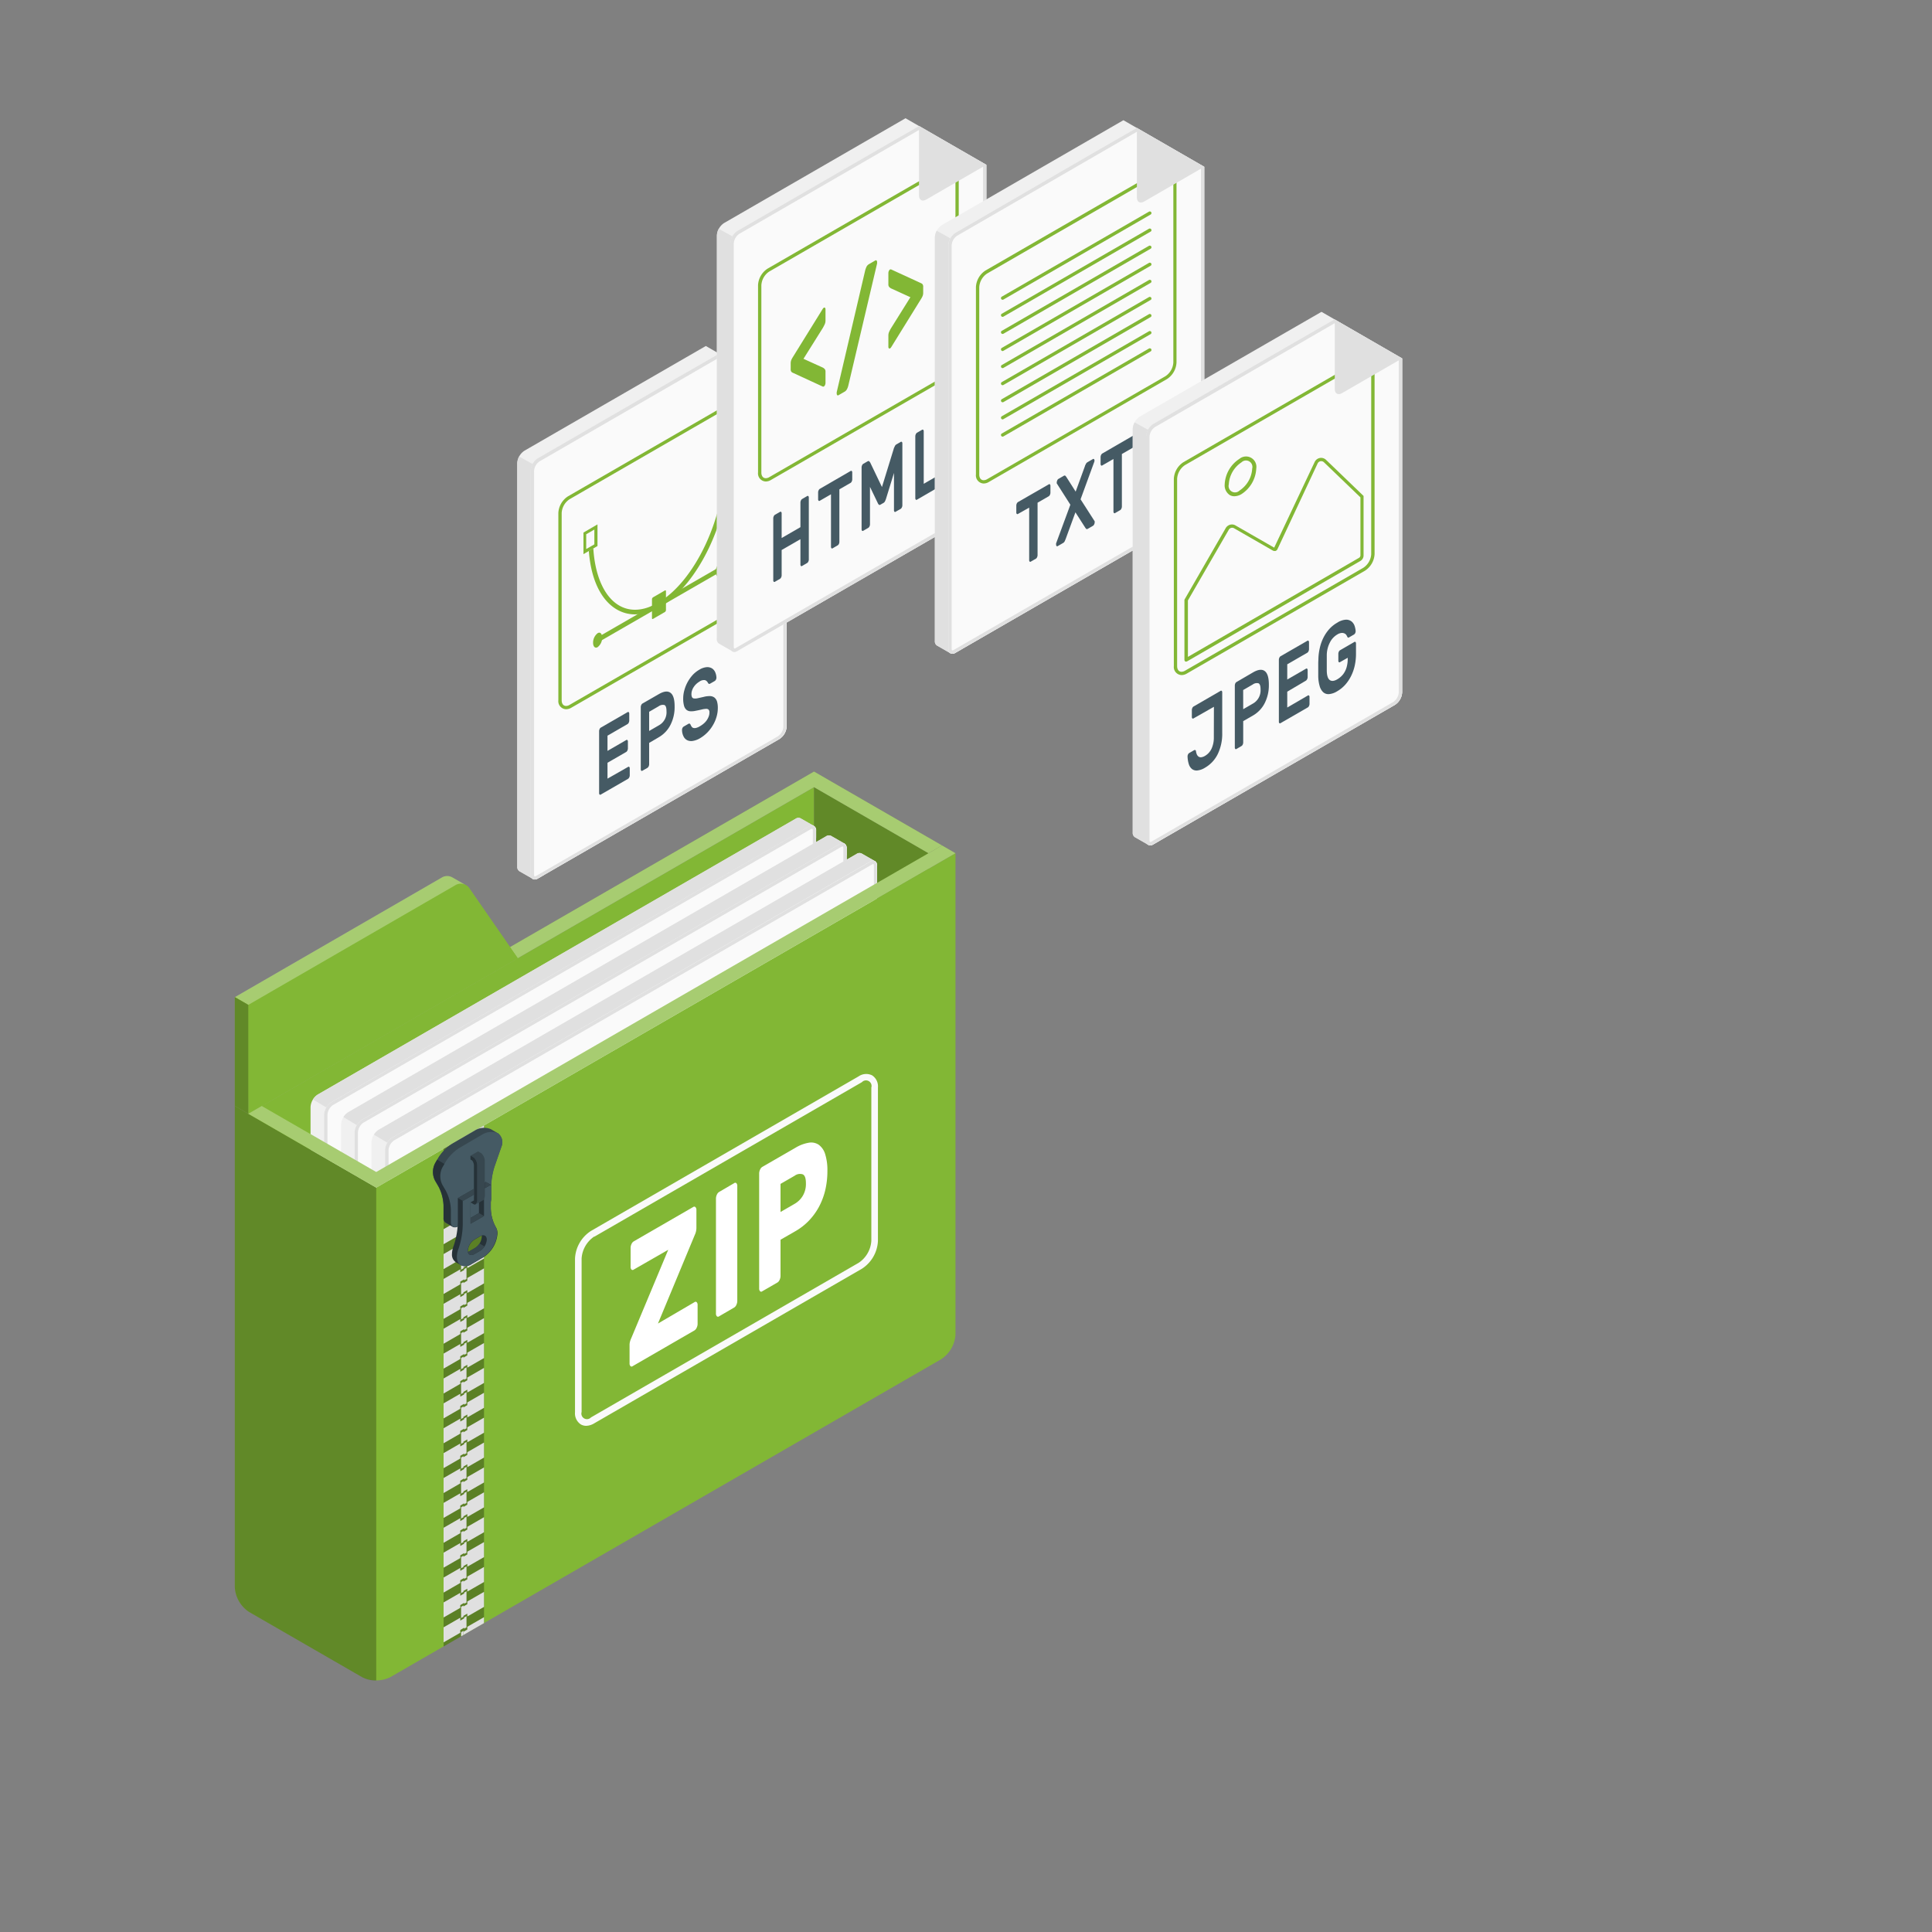 <svg xmlns="http://www.w3.org/2000/svg" viewBox="0 0 500 500"><rect x="0" y="0" width="500" height="500" fill="#808080" stroke="none"/><g id="freepik--Folder--inject-31"><g id="freepik--folder--inject-31"><polygon points="64.26 288.24 210.67 203.71 210.67 332.52 64.26 417.05 64.26 288.24" style="fill:#82B735"></polygon><polygon points="210.67 203.71 240.3 220.81 240.3 349.63 210.67 332.52 210.67 203.71" style="fill:#82B735"></polygon><polygon points="210.67 203.71 240.3 220.81 240.3 349.63 210.67 332.52 210.67 203.71" style="opacity:0.25"></polygon><polygon points="64.26 284.21 210.67 199.68 243.79 218.8 240.3 220.81 210.67 203.71 67.74 286.23 64.26 284.21" style="fill:#82B735"></polygon><polygon points="64.26 284.21 210.67 199.68 243.79 218.8 240.3 220.81 210.67 203.71 67.74 286.23 64.26 284.21" style="fill:#fff;opacity:0.3"></polygon><path d="M134,248l-12.54-18.09a2.65,2.65,0,0,0-.83-.77c-.59-.36-3.21-1.87-3.56-2.06a2.69,2.69,0,0,0-2.65,0l-53.63,31v28.17l3.49-2v4Z" style="fill:#82B735"></path><path d="M64.26,288.24V260.06l53.63-31a2.68,2.68,0,0,1,3.55.8L134,248Z" style="fill:#82B735"></path><path d="M117.05,227.06a2.69,2.69,0,0,0-2.65,0l-53.63,31,3.49,2,53.63-31a2.64,2.64,0,0,1,2.57-.06C119.66,228.56,117.37,227.23,117.05,227.06Z" style="fill:#fff;opacity:0.3"></path><polygon points="64.26 260.06 60.77 258.05 60.77 286.22 64.26 288.24 64.26 260.06" style="fill:#82B735"></polygon><polygon points="64.26 260.06 60.77 258.05 60.77 286.22 64.26 288.24 64.26 260.06" style="opacity:0.25"></polygon><path d="M83.83,393.74a2.34,2.34,0,0,0,2.32,0L209.36,322.6a4.11,4.11,0,0,0,1.85-3.23V215a1.3,1.3,0,0,0-.54-1.2l-3.49-2a1.3,1.3,0,0,0-1.31.13L82.23,283.27a4.13,4.13,0,0,0-1.86,3.22V390.41a2.32,2.32,0,0,0,1.18,2Z" style="fill:#f0f0f0"></path><path d="M87.35,288.37,81,284.55a3.72,3.72,0,0,1,1.24-1.28l123.64-71.38a1.28,1.28,0,0,1,1.31-.13l3.49,2a1.29,1.29,0,0,1,.54,1.2v1.88Z" style="fill:#e0e0e0"></path><path d="M209.36,213.9,85.72,285.28a4.13,4.13,0,0,0-1.86,3.22V392.9c0,1.19.83,1.67,1.86,1.08l26-15,97.61-56.35a4.11,4.11,0,0,0,1.85-3.23V215C211.22,213.79,210.38,213.31,209.36,213.9Z" style="fill:#fafafa"></path><path d="M210.19,214.51h.06a.7.7,0,0,1,.11.45V319.38a3.27,3.27,0,0,1-1.43,2.47l-97.61,56.36-26,15a.8.8,0,0,1-.4.14c-.17,0-.17-.42-.17-.47V288.5A3.24,3.24,0,0,1,86.15,286l123.64-71.39a.82.82,0,0,1,.4-.13m0-.86a1.7,1.7,0,0,0-.83.25L85.72,285.28a4.13,4.13,0,0,0-1.86,3.22V392.9c0,.84.42,1.33,1,1.33a1.7,1.7,0,0,0,.83-.25l26-15,97.61-56.35a4.11,4.11,0,0,0,1.85-3.23V215c0-.84-.41-1.32-1-1.32Z" style="fill:#e0e0e0"></path><path d="M91.73,398.29a2.32,2.32,0,0,0,2.31,0l123.21-71.14a4.09,4.09,0,0,0,1.86-3.22V219.53a1.29,1.29,0,0,0-.55-1.2l-3.49-2a1.28,1.28,0,0,0-1.31.13L90.13,287.83a4.06,4.06,0,0,0-1.86,3.22V395a2.33,2.33,0,0,0,1.17,2Z" style="fill:#f0f0f0"></path><path d="M95.24,292.92l-6.36-3.82a3.71,3.71,0,0,1,1.25-1.27l123.63-71.39a1.34,1.34,0,0,1,1.32-.13l3.48,2a1.29,1.29,0,0,1,.55,1.2v1.88Z" style="fill:#e0e0e0"></path><path d="M217.25,218.46,93.62,289.84a4.09,4.09,0,0,0-1.86,3.21V397.46c0,1.19.84,1.67,1.86,1.07l26-15,97.61-56.36a4.09,4.09,0,0,0,1.86-3.22V219.53C219.11,218.35,218.28,217.87,217.25,218.46Z" style="fill:#fafafa"></path><path d="M218.08,219.06s.06,0,.07,0a.8.8,0,0,1,.1.45v104.4a3.28,3.28,0,0,1-1.43,2.48l-97.61,56.35-26,15a.77.77,0,0,1-.4.14c-.16,0-.17-.42-.17-.47V293.06A3.28,3.28,0,0,1,94,290.58L217.68,219.2a.93.93,0,0,1,.4-.14m0-.86a1.73,1.73,0,0,0-.83.26L93.62,289.84a4.09,4.09,0,0,0-1.86,3.21V397.46c0,.84.42,1.33,1,1.33a1.6,1.6,0,0,0,.83-.26l26-15,97.61-56.36a4.09,4.09,0,0,0,1.86-3.22V219.53c0-.84-.42-1.33-1-1.33Z" style="fill:#e0e0e0"></path><path d="M99.62,402.85a2.32,2.32,0,0,0,2.31,0l123.21-71.14a4.09,4.09,0,0,0,1.86-3.22V224.08a1.3,1.3,0,0,0-.54-1.2l-3.49-2a1.31,1.31,0,0,0-1.31.14L98,292.39a4.07,4.07,0,0,0-1.86,3.21V399.53a2.32,2.32,0,0,0,1.17,2Z" style="fill:#f0f0f0"></path><path d="M103.13,297.48l-6.35-3.82A3.81,3.81,0,0,1,98,292.38L221.66,221a1.32,1.32,0,0,1,1.31-.13l3.49,2a1.33,1.33,0,0,1,.54,1.21V226Z" style="fill:#e0e0e0"></path><path d="M225.15,223,101.51,294.4a4.09,4.09,0,0,0-1.86,3.21V402c0,1.18.83,1.66,1.86,1.07l26-15,97.61-56.35a4.09,4.09,0,0,0,1.86-3.22V224.08C227,222.9,226.17,222.42,225.15,223Z" style="fill:#fafafa"></path><path d="M226,223.62s.05,0,.06,0,.1.17.1.44V328.49a3.26,3.26,0,0,1-1.42,2.48l-97.61,56.35-26,15a.93.93,0,0,1-.4.14c-.17,0-.17-.43-.17-.47V297.61a3.26,3.26,0,0,1,1.43-2.47l123.64-71.38a.77.77,0,0,1,.4-.14m0-.86a1.68,1.68,0,0,0-.83.25L101.51,294.4a4.09,4.09,0,0,0-1.86,3.21V402c0,.84.42,1.33,1,1.33a1.73,1.73,0,0,0,.83-.26l26-15,97.6-56.35a4.09,4.09,0,0,0,1.86-3.22V224.08c0-.83-.41-1.32-1-1.32Z" style="fill:#e0e0e0"></path><path d="M247.28,220.81V345.34a8.22,8.22,0,0,1-3.72,6.43L101.09,434a8.2,8.2,0,0,1-7.43,0L64.47,417.18a8.21,8.21,0,0,1-3.7-6.43V286.22l36.6,21.14Z" style="fill:#82B735"></path><path d="M97.37,307.36V434.91a7.62,7.62,0,0,1-3.71-.89L64.47,417.18a8.21,8.21,0,0,1-3.7-6.43V286.22Z" style="opacity:0.25"></path><polygon points="247.27 220.81 243.79 218.8 97.37 303.33 67.74 286.23 64.26 288.24 97.37 307.36 247.27 220.81" style="fill:#82B735"></polygon><polygon points="247.27 220.81 243.79 218.8 97.37 303.33 67.74 286.23 64.26 288.24 97.37 307.36 247.27 220.81" style="fill:#fff;opacity:0.3"></polygon><path d="M151.72,369a2.83,2.83,0,0,1-1.4-.36,3.42,3.42,0,0,1-1.51-3.15V325.74a9,9,0,0,1,4.14-7.18h0l69.26-40a3.45,3.45,0,0,1,3.49-.26,3.4,3.4,0,0,1,1.51,3.15v39.72a9.06,9.06,0,0,1-4.15,7.18l-69.26,40A4.27,4.27,0,0,1,151.72,369ZM153.81,320a7.41,7.41,0,0,0-3.29,5.7v39.72a1.44,1.44,0,0,0,2.43,1.4l69.26-40a7.37,7.37,0,0,0,3.29-5.69V281.46a1.44,1.44,0,0,0-2.43-1.4l-69.26,40Z" style="fill:#fafafa"></path><path d="M179.73,337a.43.43,0,0,1,.57,0,1,1,0,0,1,.24.73v4.88a2.3,2.3,0,0,1-.24,1,1.53,1.53,0,0,1-.57.7l-16,9.25a.43.43,0,0,1-.56,0,1,1,0,0,1-.24-.74v-4.65a3.46,3.46,0,0,1,.15-1.09,5.57,5.57,0,0,1,.3-.78l9.56-22.86L164,328.57a.44.44,0,0,1-.57,0,1,1,0,0,1-.23-.74v-4.87a2.36,2.36,0,0,1,.23-1,1.5,1.5,0,0,1,.57-.69l15.42-8.91a.44.44,0,0,1,.57.05,1,1,0,0,1,.24.73v4.65a4.22,4.22,0,0,1-.39,1.74l-9.56,23Z" style="fill:#fff"></path><path d="M186.1,340.66a.43.43,0,0,1-.57,0,1,1,0,0,1-.24-.73V310.17a2.38,2.38,0,0,1,.24-1,1.5,1.5,0,0,1,.57-.69L190,306.2a.43.43,0,0,1,.57,0,1,1,0,0,1,.24.73V336.7a2.37,2.37,0,0,1-.24,1,1.45,1.45,0,0,1-.57.69Z" style="fill:#fff"></path><path d="M205.85,297.05a9.85,9.85,0,0,1,3.44-1.31,3.55,3.55,0,0,1,2.6.52,4.71,4.71,0,0,1,1.66,2.42,13.89,13.89,0,0,1,.58,4.36,21.5,21.5,0,0,1-.58,5.07,18,18,0,0,1-1.66,4.32,16.6,16.6,0,0,1-2.6,3.53,15.71,15.71,0,0,1-3.44,2.67L202,320.84v9.39a2.37,2.37,0,0,1-.24,1,1.45,1.45,0,0,1-.57.69l-3.92,2.26a.41.41,0,0,1-.56,0,1,1,0,0,1-.24-.73V303.69a2.37,2.37,0,0,1,.24-1,1.49,1.49,0,0,1,.56-.69ZM202,313.66l3.67-2.12a5.91,5.91,0,0,0,2.08-2.05,6,6,0,0,0,.82-3.26c0-1.29-.27-2.06-.82-2.31a2.29,2.29,0,0,0-2.08.35L202,306.39Z" style="fill:#fff"></path><g id="freepik--Zipper--inject-31"><polygon points="114.8 297.29 114.8 426.11 125.26 420.07 125.26 291.26 114.8 297.29" style="opacity:0.3"></polygon><polygon points="119.12 383.9 119.12 383.2 120.13 382.61 120.13 381.4 120.13 382.86 120.73 382.52 120.73 379.61 120.13 379.95 120.13 380.18 119.12 380.77 119.12 380.02 114.8 382.51 114.8 386.4 119.12 383.9" style="fill:#e0e0e0"></polygon><polygon points="119.12 390.35 119.12 389.64 120.13 389.05 120.13 387.84 120.13 389.3 120.73 388.96 120.73 386.05 120.13 386.39 120.13 386.62 119.12 387.21 119.12 386.46 114.8 388.95 114.8 392.84 119.12 390.35" style="fill:#e0e0e0"></polygon><polygon points="119.12 377.46 119.12 376.76 120.13 376.17 120.13 374.96 120.13 376.42 120.73 376.08 120.73 373.17 120.13 373.51 120.13 373.74 119.12 374.33 119.12 373.58 114.8 376.07 114.8 379.96 119.12 377.46" style="fill:#e0e0e0"></polygon><polygon points="119.12 396.79 119.12 396.08 120.13 395.49 120.13 394.28 120.13 395.74 120.73 395.4 120.73 392.49 120.13 392.83 120.13 393.06 119.12 393.65 119.12 392.9 114.8 395.39 114.8 399.28 119.12 396.79" style="fill:#e0e0e0"></polygon><polygon points="119.12 371.02 119.12 370.32 120.13 369.73 120.13 368.52 120.13 369.98 120.73 369.64 120.73 366.73 120.13 367.07 120.13 367.3 119.12 367.89 119.12 367.14 114.8 369.63 114.8 373.52 119.12 371.02" style="fill:#e0e0e0"></polygon><polygon points="119.12 409.67 119.12 408.96 120.13 408.37 120.13 407.16 120.13 408.62 120.73 408.28 120.73 405.37 120.13 405.71 120.13 405.94 119.12 406.53 119.12 405.78 114.8 408.27 114.8 412.16 119.12 409.67" style="fill:#e0e0e0"></polygon><polygon points="119.12 416.11 119.12 415.4 120.13 414.81 120.13 413.6 120.13 415.06 120.73 414.72 120.73 411.81 120.13 412.15 120.13 412.38 119.12 412.97 119.12 412.22 114.8 414.71 114.8 418.6 119.12 416.11" style="fill:#e0e0e0"></polygon><polygon points="119.12 422.55 119.12 421.84 120.13 421.25 120.13 420.04 120.13 421.5 120.73 421.16 120.73 418.25 120.13 418.59 120.13 418.82 119.12 419.41 119.12 418.66 114.8 421.15 114.8 425.04 119.12 422.55" style="fill:#e0e0e0"></polygon><polygon points="119.12 364.58 119.12 363.88 120.13 363.29 120.13 362.08 120.13 363.54 120.73 363.2 120.73 360.29 120.13 360.63 120.13 360.86 119.12 361.45 119.12 360.7 114.8 363.19 114.8 367.08 119.12 364.58" style="fill:#e0e0e0"></polygon><polygon points="119.12 403.23 119.12 402.52 120.13 401.93 120.13 400.72 120.13 402.18 120.73 401.84 120.73 398.93 120.13 399.27 120.13 399.5 119.12 400.09 119.12 399.34 114.8 401.83 114.8 405.72 119.12 403.23" style="fill:#e0e0e0"></polygon><polygon points="119.12 325.94 119.12 325.24 120.13 324.65 120.13 323.44 120.13 324.89 120.73 324.56 120.73 321.65 120.13 321.99 120.13 322.22 119.12 322.81 119.12 322.06 114.8 324.55 114.8 328.44 119.12 325.94" style="fill:#e0e0e0"></polygon><polygon points="119.12 313.06 119.12 312.36 120.13 311.77 120.13 310.56 120.13 312.01 120.73 311.68 120.73 308.77 120.13 309.11 120.13 309.34 119.12 309.93 119.12 309.18 114.8 311.67 114.8 315.56 119.12 313.06" style="fill:#e0e0e0"></polygon><polygon points="119.94 423.14 125.26 420.07 125.26 418.52 120.94 421.01 120.94 421.72 119.94 422.3 119.94 423.14" style="fill:#e0e0e0"></polygon><polygon points="119.12 319.5 119.12 318.8 120.13 318.21 120.13 317 120.13 318.45 120.73 318.12 120.73 315.21 120.13 315.55 120.13 315.78 119.12 316.37 119.12 315.62 114.8 318.11 114.8 322 119.12 319.5" style="fill:#e0e0e0"></polygon><polygon points="114.8 298.79 114.8 302.68 119.12 300.18 119.12 299.48 120.13 298.89 120.13 297.68 120.13 299.13 120.73 298.8 120.73 295.89 120.13 296.23 120.13 296.46 119.12 297.05 119.12 296.3 114.8 298.79" style="fill:#e0e0e0"></polygon><polygon points="119.12 358.14 119.12 357.44 120.13 356.85 120.13 355.64 120.13 357.1 120.73 356.76 120.73 353.85 120.13 354.19 120.13 354.42 119.12 355.01 119.12 354.26 114.8 356.75 114.8 360.64 119.12 358.14" style="fill:#e0e0e0"></polygon><polygon points="119.12 306.62 119.12 305.92 120.13 305.33 120.13 304.12 120.13 305.57 120.73 305.24 120.73 302.33 120.13 302.67 120.13 302.9 119.12 303.49 119.12 302.74 114.8 305.23 114.8 309.12 119.12 306.62" style="fill:#e0e0e0"></polygon><polygon points="119.12 345.26 119.12 344.56 120.13 343.97 120.13 342.76 120.13 344.21 120.73 343.88 120.73 340.97 120.13 341.31 120.13 341.54 119.12 342.13 119.12 341.38 114.8 343.87 114.8 347.76 119.12 345.26" style="fill:#e0e0e0"></polygon><polygon points="119.12 351.7 119.12 351 120.13 350.41 120.13 349.2 120.13 350.65 120.73 350.32 120.73 347.41 120.13 347.75 120.13 347.98 119.12 348.57 119.12 347.82 114.8 350.31 114.8 354.2 119.12 351.7" style="fill:#e0e0e0"></polygon><polygon points="119.12 338.82 119.12 338.12 120.13 337.53 120.13 336.32 120.13 337.77 120.73 337.44 120.73 334.53 120.13 334.87 120.13 335.1 119.12 335.69 119.12 334.94 114.8 337.43 114.8 341.32 119.12 338.82" style="fill:#e0e0e0"></polygon><polygon points="119.12 332.38 119.12 331.68 120.13 331.09 120.13 329.88 120.13 331.33 120.73 331 120.73 328.09 120.13 328.43 120.13 328.66 119.12 329.25 119.12 328.5 114.8 330.99 114.8 334.88 119.12 332.38" style="fill:#e0e0e0"></polygon><polygon points="120.94 395.14 120.94 395.85 119.94 396.44 119.94 397.63 119.94 396.18 119.33 396.53 119.33 399.44 119.94 399.09 119.94 398.86 120.94 398.28 120.94 399.03 125.26 396.54 125.26 392.65 120.94 395.14" style="fill:#e0e0e0"></polygon><polygon points="120.94 330.74 120.94 331.45 119.94 332.04 119.94 333.23 119.94 331.78 119.33 332.13 119.33 335.04 119.94 334.69 119.94 334.46 120.94 333.88 120.94 334.63 125.26 332.14 125.26 328.25 120.94 330.74" style="fill:#e0e0e0"></polygon><polygon points="120.94 324.3 120.94 325.01 119.94 325.6 119.94 326.79 119.94 325.34 119.33 325.69 119.33 328.6 119.94 328.25 119.94 328.02 120.94 327.44 120.94 328.19 125.26 325.7 125.26 321.81 120.94 324.3" style="fill:#e0e0e0"></polygon><polygon points="120.94 337.18 120.94 337.89 119.94 338.48 119.94 339.67 119.94 338.22 119.33 338.57 119.33 341.48 119.94 341.13 119.94 340.9 120.94 340.32 120.94 341.07 125.26 338.58 125.26 334.69 120.94 337.18" style="fill:#e0e0e0"></polygon><polygon points="120.94 317.86 120.94 318.57 119.94 319.15 119.94 320.35 119.94 318.9 119.33 319.25 119.33 322.15 119.94 321.81 119.94 321.58 120.94 321 120.94 321.75 125.26 319.26 125.26 315.37 120.94 317.86" style="fill:#e0e0e0"></polygon><polygon points="120.94 343.62 120.94 344.33 119.94 344.92 119.94 346.11 119.94 344.66 119.33 345.01 119.33 347.92 119.94 347.56 119.94 347.34 120.94 346.76 120.94 347.51 125.26 345.02 125.26 341.13 120.94 343.62" style="fill:#e0e0e0"></polygon><polygon points="119.94 294.33 119.94 294.59 119.94 294.33 119.33 294.68 119.33 296.39 119.94 296.05 119.94 295.82 120.94 295.24 120.94 295.99 125.26 293.5 125.26 291.26 119.94 294.33" style="fill:#e0e0e0"></polygon><polygon points="120.94 311.42 120.94 312.13 119.94 312.71 119.94 313.91 119.94 312.46 119.33 312.81 119.33 315.71 119.94 315.37 119.94 315.14 120.94 314.56 120.94 315.31 125.26 312.82 125.26 308.93 120.94 311.42" style="fill:#e0e0e0"></polygon><polygon points="120.94 350.06 120.94 350.77 119.94 351.36 119.94 352.55 119.94 351.1 119.33 351.45 119.33 354.36 119.94 354.01 119.94 353.78 120.94 353.2 120.94 353.95 125.26 351.46 125.26 347.57 120.94 350.06" style="fill:#e0e0e0"></polygon><polygon points="120.94 298.54 120.94 299.25 119.94 299.83 119.94 301.03 119.94 299.58 119.33 299.93 119.33 302.83 119.94 302.49 119.94 302.26 120.94 301.68 120.94 302.43 125.26 299.94 125.26 296.05 120.94 298.54" style="fill:#e0e0e0"></polygon><polygon points="120.94 304.98 120.94 305.69 119.94 306.27 119.94 307.47 119.94 306.02 119.33 306.37 119.33 309.27 119.94 308.93 119.94 308.7 120.94 308.12 120.94 308.87 125.26 306.38 125.26 302.49 120.94 304.98" style="fill:#e0e0e0"></polygon><polygon points="120.94 382.26 120.94 382.97 119.94 383.56 119.94 384.75 119.94 383.3 119.33 383.65 119.33 386.56 119.94 386.21 119.94 385.98 120.94 385.4 120.94 386.15 125.26 383.66 125.26 379.77 120.94 382.26" style="fill:#e0e0e0"></polygon><polygon points="120.94 388.7 120.94 389.41 119.94 390 119.94 391.19 119.94 389.74 119.33 390.09 119.33 393 119.94 392.65 119.94 392.42 120.94 391.84 120.94 392.59 125.26 390.1 125.26 386.21 120.94 388.7" style="fill:#e0e0e0"></polygon><polygon points="120.94 408.02 120.94 408.73 119.94 409.31 119.94 410.51 119.94 409.06 119.33 409.41 119.33 412.31 119.94 411.97 119.94 411.74 120.94 411.16 120.94 411.91 125.26 409.42 125.26 405.53 120.94 408.02" style="fill:#e0e0e0"></polygon><polygon points="120.94 401.58 120.94 402.29 119.94 402.88 119.94 404.07 119.94 402.62 119.33 402.97 119.33 405.88 119.94 405.53 119.94 405.3 120.94 404.72 120.94 405.47 125.26 402.98 125.26 399.09 120.94 401.58" style="fill:#e0e0e0"></polygon><polygon points="120.94 414.46 120.94 415.17 119.94 415.75 119.94 416.95 119.94 415.5 119.33 415.85 119.33 418.76 119.94 418.41 119.94 418.18 120.94 417.6 120.94 418.35 125.26 415.86 125.26 411.97 120.94 414.46" style="fill:#e0e0e0"></polygon><polygon points="120.94 362.94 120.94 363.65 119.94 364.24 119.94 365.43 119.94 363.98 119.33 364.33 119.33 367.24 119.94 366.89 119.94 366.66 120.94 366.08 120.94 366.83 125.26 364.34 125.26 360.45 120.94 362.94" style="fill:#e0e0e0"></polygon><polygon points="120.94 356.5 120.94 357.21 119.94 357.8 119.94 358.99 119.94 357.54 119.33 357.89 119.33 360.8 119.94 360.44 119.94 360.22 120.94 359.64 120.94 360.39 125.26 357.9 125.26 354.01 120.94 356.5" style="fill:#e0e0e0"></polygon><polygon points="120.94 369.38 120.94 370.09 119.94 370.68 119.94 371.87 119.94 370.42 119.33 370.77 119.33 373.68 119.94 373.33 119.94 373.1 120.94 372.52 120.94 373.27 125.26 370.78 125.26 366.89 120.94 369.38" style="fill:#e0e0e0"></polygon><polygon points="119.94 422.05 119.33 422.4 119.33 423.49 119.94 423.14 119.94 422.05" style="fill:#e0e0e0"></polygon><polygon points="120.94 375.82 120.94 376.53 119.94 377.12 119.94 378.31 119.94 376.86 119.33 377.21 119.33 380.12 119.94 379.77 119.94 379.54 120.94 378.96 120.94 379.71 125.26 377.22 125.26 373.33 120.94 375.82" style="fill:#e0e0e0"></polygon><path d="M128.87,293.29,127,292.21a4.5,4.5,0,0,0-4,.29L117,296a11.48,11.48,0,0,0-3.52,3.52l-.91,1.58a4.91,4.91,0,0,0,0,4.45l.92,1.58a11.41,11.41,0,0,1,1.28,4.81v3.3a1.32,1.32,0,0,0,.54,1.2l1.87,1.08a1.3,1.3,0,0,0,1.31-.13l6.74-3.87a4.09,4.09,0,0,0,1.86-3.21v-3.33a18.08,18.08,0,0,1,.85-5l1.8-5.2A2.94,2.94,0,0,0,128.87,293.29Z" style="fill:#37474f"></path><path d="M112.6,301.06a4.91,4.91,0,0,0,0,4.45l.92,1.58a11.41,11.41,0,0,1,1.28,4.81v3.3a1.32,1.32,0,0,0,.54,1.2l1.87,1.08a1.21,1.21,0,0,0,1.08,0V303.12l-5.16-3Z" style="fill:#263238"></path><path d="M124.89,293.57a4.5,4.5,0,0,1,4-.28,2.94,2.94,0,0,1,.9,3.44l-1.8,5.2a18.08,18.08,0,0,0-.85,5v3.33a4.09,4.09,0,0,1-1.86,3.21l-6.74,3.87c-1,.59-1.86.11-1.86-1.07V313a11.33,11.33,0,0,0-1.28-4.8l-.92-1.58a4.94,4.94,0,0,1,0-4.46l.91-1.58a11.45,11.45,0,0,1,3.52-3.51Z" style="fill:#455a64"></path><polygon points="121.78 310.18 122.66 309.67 122.66 310.81 121.78 310.18"></polygon><path d="M121.77,299.1l.88.5a2.82,2.82,0,0,1,.87,2.22v8.64a1.43,1.43,0,0,1-.44,1.24l1.94-1.12a1.43,1.43,0,0,0,.44-1.24V300.7a2.82,2.82,0,0,0-.87-2.22l-.87-.5Z" style="fill:#37474f"></path><path d="M121.77,311.17v-1l.88.51c0-.07,0-.14,0-.23v-8.64a2.33,2.33,0,0,0-.45-1.48l-.44-.25v-1h0l.88.5a2.82,2.82,0,0,1,.87,2.22v8.64a1.43,1.43,0,0,1-.44,1.24.42.42,0,0,1-.43,0l-.88-.51Z" style="fill:#263238"></path><path d="M128.36,317.66a10.33,10.33,0,0,1-1.34-5.12v-5.9l-1.31-.76-.25.15v3.31a1.46,1.46,0,0,1-.43,1.24l-1.08.62v2.74l-2.18,1.26v-4l.88-.5a1.41,1.41,0,0,0,0-.2v-2.81l-4.16,2.39v6.06a20.19,20.19,0,0,1-1.07,6.23,6.2,6.2,0,0,0-.45,2.17,2.36,2.36,0,0,0,1,2.12c.23.15,1.16.67,1.39.8a2.69,2.69,0,0,0,2.67-.29l3-1.74a8,8,0,0,0,3.72-6.17A3,3,0,0,0,128.36,317.66ZM122.92,323l-1.42.82a1.43,1.43,0,0,1-.41.18,1.36,1.36,0,0,1,0-.3,3.76,3.76,0,0,1,1.75-2.91l1.43-.83a2.05,2.05,0,0,1,.41-.18,1.12,1.12,0,0,1,0,.32A3.73,3.73,0,0,1,122.92,323Z" style="fill:#263238"></path><path d="M128.36,317.66a10.33,10.33,0,0,1-1.34-5.12v-5.9l-1.56.89v1.81a2.22,2.22,0,0,1-.2,1v4.37l-3.49,2v-5.54l.88-.5a1.48,1.48,0,0,0,0-.21v-1.3l-.89.51-2,1.14v6.06a20.5,20.5,0,0,1-1.07,6.23,5.93,5.93,0,0,0-.45,2.16c0,2.22,1.66,3.07,3.71,1.88l3-1.74a8,8,0,0,0,3.72-6.17A3,3,0,0,0,128.36,317.66Zm-4.13,6.07-1.43.82c-1,.56-1.75.16-1.75-.88a3.76,3.76,0,0,1,1.75-2.91l1.43-.83c1-.56,1.75-.15,1.75.89A3.75,3.75,0,0,1,124.23,323.73Z" style="fill:#455a64"></path><polygon points="119.81 310.81 118.5 310.05 122.66 307.66 122.66 309.15 119.81 310.81" style="fill:#37474f"></polygon><polygon points="127.02 306.64 125.71 305.88 125.51 306 125.51 307.5 127.02 306.64" style="fill:#37474f"></polygon><polygon points="123.95 313.94 125.26 314.69 121.78 316.71 121.78 315.2 123.95 313.94" style="fill:#37474f"></polygon><path d="M122.8,324.55l1.43-.82a3.67,3.67,0,0,0,1.16-1.16l-1.3-.76a3.6,3.6,0,0,1-1.17,1.16l-1.42.82a1.43,1.43,0,0,1-.41.18C121.23,324.78,121.94,325.05,122.8,324.55Z" style="fill:#37474f"></path></g></g></g><g id="freepik--Files--inject-31"><g id="freepik--EPS--inject-31"><path d="M203.59,101.61V188a4.09,4.09,0,0,1-1.86,3.22l-62.52,36.1a1.28,1.28,0,0,1-1.31.13l-3.49-2a1.31,1.31,0,0,1-.54-1.2V119.86a4.11,4.11,0,0,1,1.86-3.22l46.94-27.1Z" style="fill:#f0f0f0"></path><path d="M140.84,121.74l-6.49-3.59a3.69,3.69,0,0,0-.48,1.71V224.28a1.31,1.31,0,0,0,.54,1.2l3.49,2a1.28,1.28,0,0,0,1.31-.13l1.63-.94Z" style="fill:#e0e0e0"></path><path d="M203.59,101.61v86.44a4.13,4.13,0,0,1-1.87,3.22l-62.51,36.09c-1,.59-1.85.11-1.85-1.07V121.88a4.12,4.12,0,0,1,1.85-3.22L175.7,97.58l10.46-6Z" style="fill:#fafafa"></path><path d="M186.16,92.53l16.57,9.57v86a3.26,3.26,0,0,1-1.43,2.47l-62.52,36.1a.91.91,0,0,1-.39.14c-.17,0-.17-.45-.17-.47V121.88a3.26,3.26,0,0,1,1.42-2.48l36.48-21.07,10-5.8m0-1-10.46,6-36.49,21.08a4.12,4.12,0,0,0-1.85,3.22V226.29c0,.84.42,1.33,1,1.33a1.66,1.66,0,0,0,.82-.26l62.51-36.09a4.13,4.13,0,0,0,1.87-3.22V101.61L186.16,91.54Z" style="fill:#e0e0e0"></path><path d="M194.45,102.29c.67,0,1.14.54,1.14,1.47v48.47a4.59,4.59,0,0,1-2.06,3.57l-46.11,26.61a1.79,1.79,0,0,1-.92.29c-.67,0-1.14-.54-1.14-1.47V132.76a4.56,4.56,0,0,1,2.06-3.57l31.18-18,14.93-8.61a1.79,1.79,0,0,1,.92-.29m0-.85a2.71,2.71,0,0,0-1.35.39l-14.93,8.62-31.18,18a5.45,5.45,0,0,0-2.49,4.31v48.47a2.08,2.08,0,0,0,2,2.32,2.73,2.73,0,0,0,1.35-.39L194,156.54a5.44,5.44,0,0,0,2.48-4.31V103.76a2.08,2.08,0,0,0-2-2.32Z" style="fill:#82B735"></path><path d="M164.33,159a9.26,9.26,0,0,1-4.68-1.26c-4.68-2.7-7.37-9.33-7.37-18.19h1.2c0,8.3,2.53,14.71,6.77,17.16,2.88,1.66,6.33,1.42,10-.69,9.57-5.52,17.36-22.05,17.36-36.85h1.19c0,15.18-8.05,32.17-17.95,37.89A13.12,13.12,0,0,1,164.33,159Z" style="fill:#82B735"></path><polygon points="189.99 120.86 186.37 122.96 186.37 117.38 189.99 115.29 189.99 120.86" style="fill:#fafafa"></polygon><path d="M189.24,116.6v3.83l-2.11,1.21v-3.82l2.11-1.22m.75-1.31-3.62,2.09V123l3.62-2.1v-5.57Z" style="fill:#82B735"></path><path d="M172.07,158.39,169,160.17c-.15.09-.27,0-.27-.2V155.1a.65.65,0,0,1,.27-.51l3.08-1.78c.15-.09.27,0,.27.2v4.87A.65.65,0,0,1,172.07,158.39Z" style="fill:#82B735"></path><polygon points="154.57 141.31 150.95 143.41 150.95 137.83 154.57 135.74 154.57 141.31" style="fill:#fafafa"></polygon><path d="M153.82,137.05v3.83l-2.11,1.21v-3.83l2.11-1.21m.76-1.31L151,137.83v5.58l3.63-2.1v-5.57Z" style="fill:#82B735"></path><path d="M187.57,146.65a3.1,3.1,0,0,1-1.17,2.48c-.65.38-1.18-.13-1.18-1.12a3.08,3.08,0,0,1,1.18-2.48C187,145.15,187.57,145.66,187.57,146.65Z" style="fill:#82B735"></path><path d="M155.84,165a3.1,3.1,0,0,1-1.17,2.48c-.65.38-1.18-.13-1.18-1.12a3.11,3.11,0,0,1,1.18-2.49C155.31,163.47,155.84,164,155.84,165Z" style="fill:#82B735"></path><rect x="152.21" y="155.89" width="36.64" height="1.19" transform="translate(-55.37 106.1) rotate(-29.97)" style="fill:#82B735"></rect><path d="M162.54,198.48a.24.24,0,0,1,.31,0,.52.52,0,0,1,.13.4v1.76a1.19,1.19,0,0,1-.13.54.87.87,0,0,1-.31.38l-7.06,4.07a.23.23,0,0,1-.3,0,.51.51,0,0,1-.13-.4v-16a1.2,1.2,0,0,1,.13-.55.72.72,0,0,1,.3-.37l6.93-4a.24.24,0,0,1,.31,0,.54.54,0,0,1,.13.4v1.76a1.19,1.19,0,0,1-.13.54.76.76,0,0,1-.31.38l-5.19,3v3.94l4.84-2.8a.24.24,0,0,1,.31,0,.58.58,0,0,1,.13.4v1.76a1.34,1.34,0,0,1-.13.54.87.87,0,0,1-.31.38l-4.84,2.79v4.11Z" style="fill:#455a64"></path><path d="M170.52,179.63q1.95-1.12,3-.33c.72.52,1.07,1.7,1.07,3.51a10.12,10.12,0,0,1-1.07,4.78,7.71,7.71,0,0,1-3,3.19L168,192.26v5.53a1.19,1.19,0,0,1-.13.54.86.86,0,0,1-.3.38l-1.31.75a.23.23,0,0,1-.3,0,.54.54,0,0,1-.13-.4V183a1.19,1.19,0,0,1,.13-.54.75.75,0,0,1,.3-.38ZM168,189.17l2.49-1.44a3.84,3.84,0,0,0,2-3.66c0-.93-.18-1.46-.54-1.61a1.79,1.79,0,0,0-1.47.31L168,184.21Z" style="fill:#455a64"></path><path d="M181,173.31a4.33,4.33,0,0,1,1.9-.65,2.36,2.36,0,0,1,1.37.32,2.28,2.28,0,0,1,.83,1,3.91,3.91,0,0,1,.31,1.34,1.06,1.06,0,0,1-.12.55.91.91,0,0,1-.31.37l-1.13.65c-.18.11-.32.13-.41.08a.82.82,0,0,1-.25-.29,1.28,1.28,0,0,0-.73-.66,1.94,1.94,0,0,0-1.46.39,4.77,4.77,0,0,0-.79.59,4.4,4.4,0,0,0-.66.78,3.51,3.51,0,0,0-.44.89,2.76,2.76,0,0,0-.16.93,1.8,1.8,0,0,0,.15.84.64.64,0,0,0,.51.32,2.83,2.83,0,0,0,1-.07l1.48-.33a6,6,0,0,1,1.66-.21,2,2,0,0,1,1.15.38,2.21,2.21,0,0,1,.66,1,5.76,5.76,0,0,1,.21,1.69,8,8,0,0,1-.32,2.25,9,9,0,0,1-.92,2.16,9.52,9.52,0,0,1-1.46,1.93,9.3,9.3,0,0,1-1.95,1.52,5.24,5.24,0,0,1-1.72.65,2.49,2.49,0,0,1-1.45-.12,2.08,2.08,0,0,1-1-.93,3.76,3.76,0,0,1-.44-1.73,1.09,1.09,0,0,1,.12-.56.82.82,0,0,1,.32-.36l1.12-.65a.49.49,0,0,1,.42-.1.53.53,0,0,1,.24.31,3.43,3.43,0,0,0,.28.49.8.8,0,0,0,.43.31,1.38,1.38,0,0,0,.68,0,3.4,3.4,0,0,0,1-.43,6.57,6.57,0,0,0,.94-.65,4.77,4.77,0,0,0,.79-.83,4.54,4.54,0,0,0,.54-1,2.72,2.72,0,0,0,.21-1.07,1,1,0,0,0-.22-.76.89.89,0,0,0-.69-.2,5.75,5.75,0,0,0-1.13.18q-.67.16-1.56.33a4.8,4.8,0,0,1-1.41.11,1.66,1.66,0,0,1-1-.43,2.19,2.19,0,0,1-.58-1.06,6.81,6.81,0,0,1-.2-1.81,7.94,7.94,0,0,1,.33-2.24,9.39,9.39,0,0,1,.88-2.12,9.56,9.56,0,0,1,1.34-1.83A7.55,7.55,0,0,1,181,173.31Z" style="fill:#455a64"></path><path d="M186.16,109.52v-18l17.43,10.07-15.57,9C187,111.19,186.16,110.71,186.16,109.52Z" style="fill:#e0e0e0"></path></g><g id="freepik--HTML--inject-31"><path d="M255.27,42.67v86.44a4.11,4.11,0,0,1-1.86,3.22l-62.52,36.1a1.3,1.3,0,0,1-1.31.13l-3.49-2a1.31,1.31,0,0,1-.54-1.2V60.93a4.09,4.09,0,0,1,1.86-3.22L234.35,30.6Z" style="fill:#f0f0f0"></path><path d="M192.52,62.81,186,59.21a3.85,3.85,0,0,0-.48,1.72V165.34a1.34,1.34,0,0,0,.54,1.21l3.49,2a1.32,1.32,0,0,0,1.31-.13l1.63-.94Z" style="fill:#e0e0e0"></path><path d="M255.27,42.67v86.44a4.09,4.09,0,0,1-1.86,3.22l-62.52,36.1c-1,.59-1.85.11-1.85-1.08V63a4.11,4.11,0,0,1,1.85-3.22l36.49-21.08,10.46-6Z" style="fill:#fafafa"></path><path d="M237.84,33.6l16.57,9.57v85.94a3.28,3.28,0,0,1-1.43,2.48l-62.52,36.09a.75.75,0,0,1-.39.14c-.17,0-.17-.45-.17-.47V63a3.26,3.26,0,0,1,1.42-2.48l36.49-21.08,10-5.79m0-1-10.46,6L190.89,59.73A4.11,4.11,0,0,0,189,63v104.4c0,.84.42,1.33,1,1.33a1.64,1.64,0,0,0,.82-.25l62.52-36.1a4.09,4.09,0,0,0,1.86-3.22V42.67L237.84,32.61Z" style="fill:#e0e0e0"></path><path d="M246.13,43.36c.67,0,1.14.54,1.14,1.47V93.29a4.57,4.57,0,0,1-2.06,3.57L199.1,123.48a1.86,1.86,0,0,1-.92.28c-.67,0-1.14-.54-1.14-1.47V73.83a4.55,4.55,0,0,1,2.06-3.57l31.18-18,14.93-8.62a1.86,1.86,0,0,1,.92-.28m0-.86a2.62,2.62,0,0,0-1.35.4l-14.93,8.61-31.18,18a5.42,5.42,0,0,0-2.49,4.31v48.46a2.09,2.09,0,0,0,2,2.33,2.62,2.62,0,0,0,1.35-.4L245.64,97.6a5.41,5.41,0,0,0,2.48-4.31V44.83a2.09,2.09,0,0,0-2-2.33Z" style="fill:#82B735"></path><path d="M208.88,128.39a.24.24,0,0,1,.31,0,.51.51,0,0,1,.13.4v16a1.2,1.2,0,0,1-.13.55.79.79,0,0,1-.31.37l-1.3.76a.23.23,0,0,1-.3,0,.5.5,0,0,1-.13-.39v-6.54l-4.86,2.8v6.54a1.23,1.23,0,0,1-.13.55.9.9,0,0,1-.3.37l-1.31.76a.25.25,0,0,1-.3,0,.52.52,0,0,1-.13-.41v-16a1.23,1.23,0,0,1,.13-.55.77.77,0,0,1,.3-.37l1.31-.75a.23.23,0,0,1,.3,0,.5.5,0,0,1,.13.39v6.37l4.86-2.81v-6.36a1.26,1.26,0,0,1,.13-.55.77.77,0,0,1,.3-.37Z" style="fill:#455a64"></path><path d="M220.13,121.9a.23.23,0,0,1,.3,0,.5.5,0,0,1,.13.39v1.76a1.23,1.23,0,0,1-.13.55.77.77,0,0,1-.3.37l-2.9,1.67v13.57a1.33,1.33,0,0,1-.12.55.79.79,0,0,1-.31.37l-1.3.76a.24.24,0,0,1-.31,0,.54.54,0,0,1-.13-.4V127.92l-2.89,1.67a.24.24,0,0,1-.31,0,.54.54,0,0,1-.13-.4v-1.76a1.19,1.19,0,0,1,.13-.54.87.87,0,0,1,.31-.38Z" style="fill:#455a64"></path><path d="M228.25,126.05l3.06-9.94c0-.11.11-.28.22-.52A1.11,1.11,0,0,1,232,115l1.1-.63a.23.23,0,0,1,.3,0,.52.52,0,0,1,.13.4v16a1.19,1.19,0,0,1-.13.54.86.86,0,0,1-.3.38l-1.31.75a.23.23,0,0,1-.3,0,.54.54,0,0,1-.13-.4V122.4l-2.09,6.78a5.42,5.42,0,0,1-.23.54,1,1,0,0,1-.37.42l-.84.48c-.15.09-.27.09-.36,0a1,1,0,0,1-.23-.28L225.15,126v9.69a1.19,1.19,0,0,1-.13.54.87.87,0,0,1-.31.38l-1.3.75a.23.23,0,0,1-.3,0,.54.54,0,0,1-.13-.4v-16a1.19,1.19,0,0,1,.13-.54.75.75,0,0,1,.3-.38l1.09-.63c.22-.12.38-.13.48,0l.22.27Z" style="fill:#455a64"></path><path d="M244.32,122.17a.24.24,0,0,1,.31,0,.55.55,0,0,1,.13.4v1.75a1.34,1.34,0,0,1-.13.55.79.79,0,0,1-.31.37l-7,4.07a.24.24,0,0,1-.31,0,.56.56,0,0,1-.13-.4v-16a1.34,1.34,0,0,1,.13-.54.87.87,0,0,1,.31-.38l1.3-.75a.24.24,0,0,1,.31,0,.58.58,0,0,1,.13.4v13.57Z" style="fill:#455a64"></path><path d="M207.94,92.86l5,2.27a2.08,2.08,0,0,1,.46.34,1,1,0,0,1,.24.74v2.87a1.48,1.48,0,0,1-.13.58.82.82,0,0,1-.33.39l-.1,0h-.14l-7.68-3.54a1.28,1.28,0,0,1-.47-.31,1.21,1.21,0,0,1-.16-.74V94.09a2.38,2.38,0,0,1,.16-.93,7,7,0,0,1,.47-.86l7.68-12.39a.66.66,0,0,1,.14-.17l.1-.08a.25.25,0,0,1,.33,0,.61.61,0,0,1,.13.43V83a2.34,2.34,0,0,1-.24,1c-.16.34-.32.64-.46.88Z" style="fill:#82B735"></path><path d="M223.92,69.93a5.7,5.7,0,0,1,.33-.89,1.62,1.62,0,0,1,.64-.68l1.62-.94a.26.26,0,0,1,.34,0,.58.58,0,0,1,.14.44,1.47,1.47,0,0,1,0,.33L219.54,99.8a4,4,0,0,1-.31.85,1.57,1.57,0,0,1-.65.72l-1.56.9a.26.26,0,0,1-.34,0,.56.56,0,0,1-.14-.44,1.47,1.47,0,0,1,0-.33Z" style="fill:#82B735"></path><path d="M230.61,74.64a1.87,1.87,0,0,1-.46-.34,1,1,0,0,1-.24-.74V70.69a1.29,1.29,0,0,1,.13-.58.82.82,0,0,1,.33-.39l.1,0a.32.32,0,0,1,.14,0l7.67,3.53a1.26,1.26,0,0,1,.48.32,1.17,1.17,0,0,1,.16.73v1.42a2.3,2.3,0,0,1-.16.92,5.6,5.6,0,0,1-.48.87l-7.67,12.39-.14.17a.46.46,0,0,1-.1.07.24.24,0,0,1-.33,0,.57.57,0,0,1-.13-.43V86.79a2.41,2.41,0,0,1,.24-1,8.48,8.48,0,0,1,.46-.87l5-8Z" style="fill:#82B735"></path><path d="M237.84,50.59v-18l17.43,10.06-15.57,9C238.67,52.25,237.84,51.77,237.84,50.59Z" style="fill:#e0e0e0"></path></g><g id="freepik--TXT--inject-31"><path d="M311.66,43.18v86.44a4.11,4.11,0,0,1-1.86,3.22l-62.52,36.1a1.3,1.3,0,0,1-1.31.13l-3.49-2a1.31,1.31,0,0,1-.54-1.2V61.44a4.09,4.09,0,0,1,1.86-3.22l46.94-27.11Z" style="fill:#f0f0f0"></path><path d="M248.91,63.32l-6.49-3.6a3.85,3.85,0,0,0-.48,1.72V165.85a1.31,1.31,0,0,0,.54,1.2l3.49,2a1.32,1.32,0,0,0,1.31-.13l1.63-.94Z" style="fill:#e0e0e0"></path><path d="M311.66,43.18v86.44a4.09,4.09,0,0,1-1.86,3.22l-62.52,36.1c-1,.59-1.85.11-1.85-1.08V63.45a4.1,4.1,0,0,1,1.85-3.21l36.49-21.08,10.46-6Z" style="fill:#fafafa"></path><path d="M294.23,34.11l16.57,9.57v85.94a3.28,3.28,0,0,1-1.43,2.48l-62.52,36.09a.75.75,0,0,1-.39.14c-.17,0-.17-.45-.17-.47V63.45A3.26,3.26,0,0,1,247.71,61L284.2,39.9l10-5.79m0-1-10.46,6L247.28,60.24a4.1,4.1,0,0,0-1.85,3.21V167.86c0,.84.42,1.33,1,1.33a1.64,1.64,0,0,0,.82-.25l62.52-36.1a4.09,4.09,0,0,0,1.86-3.22V43.18L294.23,33.12Z" style="fill:#e0e0e0"></path><path d="M302.52,43.87c.67,0,1.14.54,1.14,1.47V93.8a4.57,4.57,0,0,1-2.06,3.57L255.49,124a1.86,1.86,0,0,1-.92.28c-.67,0-1.14-.54-1.14-1.47V74.34a4.55,4.55,0,0,1,2.06-3.57l31.18-18,14.93-8.62a1.86,1.86,0,0,1,.92-.28m0-.86a2.62,2.62,0,0,0-1.35.4L286.24,52,255.06,70a5.42,5.42,0,0,0-2.49,4.31V122.8a2.09,2.09,0,0,0,2,2.33,2.62,2.62,0,0,0,1.35-.4L302,98.11a5.41,5.41,0,0,0,2.48-4.31V45.34a2.09,2.09,0,0,0-2-2.33Z" style="fill:#82B735"></path><path d="M259.48,113a.43.43,0,0,1-.22-.8l38.09-22a.44.44,0,0,1,.59.15.43.43,0,0,1-.16.59l-38.09,22A.39.39,0,0,1,259.48,113Z" style="fill:#82B735"></path><path d="M259.48,108.54a.42.42,0,0,1-.37-.22.44.44,0,0,1,.15-.59l38.09-22a.44.44,0,0,1,.59.15.43.43,0,0,1-.16.59l-38.09,22A.39.39,0,0,1,259.48,108.54Z" style="fill:#82B735"></path><path d="M259.48,104.11a.42.42,0,0,1-.37-.21.43.43,0,0,1,.15-.59l38.09-22a.43.43,0,1,1,.43.75l-38.09,22A.39.39,0,0,1,259.48,104.11Z" style="fill:#82B735"></path><path d="M259.48,99.69a.43.43,0,0,1-.22-.8l38.09-22a.43.43,0,0,1,.59.16.42.42,0,0,1-.16.58l-38.09,22A.39.39,0,0,1,259.48,99.69Z" style="fill:#82B735"></path><path d="M259.48,95.27a.43.43,0,0,1-.22-.8l38.09-22a.44.44,0,0,1,.59.15.43.43,0,0,1-.16.59l-38.09,22A.39.39,0,0,1,259.48,95.27Z" style="fill:#82B735"></path><path d="M259.48,90.85a.42.42,0,0,1-.37-.22.44.44,0,0,1,.15-.59l38.09-22a.44.44,0,0,1,.59.15.43.43,0,0,1-.16.59l-38.09,22A.39.39,0,0,1,259.48,90.85Z" style="fill:#82B735"></path><path d="M259.48,86.42a.42.42,0,0,1-.37-.21.43.43,0,0,1,.15-.59l38.09-22a.44.44,0,0,1,.59.16.43.43,0,0,1-.16.59l-38.09,22A.39.39,0,0,1,259.48,86.42Z" style="fill:#82B735"></path><path d="M259.48,82a.43.43,0,0,1-.22-.8l38.09-22a.43.43,0,0,1,.59.16.42.42,0,0,1-.16.58l-38.09,22A.39.39,0,0,1,259.48,82Z" style="fill:#82B735"></path><path d="M259.48,77.58a.43.43,0,0,1-.22-.8l38.09-22a.44.44,0,0,1,.59.15.43.43,0,0,1-.16.59l-38.09,22A.39.39,0,0,1,259.48,77.58Z" style="fill:#82B735"></path><path d="M271.42,125.35a.23.23,0,0,1,.3,0,.52.52,0,0,1,.13.4v1.76a1.19,1.19,0,0,1-.13.54.8.8,0,0,1-.3.38l-2.9,1.67v13.57a1.19,1.19,0,0,1-.13.54.75.75,0,0,1-.3.38l-1.31.75a.23.23,0,0,1-.3,0,.51.51,0,0,1-.13-.4V131.37L263.46,133a.24.24,0,0,1-.31,0,.5.5,0,0,1-.13-.39v-1.76a1.23,1.23,0,0,1,.13-.55.84.84,0,0,1,.31-.37Z" style="fill:#455a64"></path><path d="M281.55,136.84c-.21.12-.37.13-.46,0a2.5,2.5,0,0,1-.21-.25l-2.56-4-2.54,6.94-.21.49a1.08,1.08,0,0,1-.47.52l-1.35.78a.24.24,0,0,1-.31,0,.56.56,0,0,1-.12-.4,1.24,1.24,0,0,1,0-.3l3.69-10-3.52-5.52a.52.52,0,0,1,0-.24,1.19,1.19,0,0,1,.13-.54.75.75,0,0,1,.3-.38l1.35-.78c.22-.12.37-.13.47,0a2.5,2.5,0,0,1,.21.25l2.43,3.82,2.41-6.62c0-.1.11-.27.21-.49a1.12,1.12,0,0,1,.47-.52l1.35-.78a.23.23,0,0,1,.3,0,.5.5,0,0,1,.13.39.89.89,0,0,1-.05.3l-3.55,9.71,3.65,5.69a.7.7,0,0,1,0,.25,1.19,1.19,0,0,1-.13.54.87.87,0,0,1-.31.38Z" style="fill:#455a64"></path><path d="M293.23,112.76a.24.24,0,0,1,.31,0,.54.54,0,0,1,.13.39v1.76a1.38,1.38,0,0,1-.13.55.84.84,0,0,1-.31.37l-2.89,1.67V131.1a1.34,1.34,0,0,1-.13.54.87.87,0,0,1-.31.38l-1.3.75a.24.24,0,0,1-.31,0,.58.58,0,0,1-.13-.4V118.78l-2.89,1.67a.24.24,0,0,1-.31,0,.56.56,0,0,1-.13-.4v-1.76a1.34,1.34,0,0,1,.13-.54.87.87,0,0,1,.31-.38Z" style="fill:#455a64"></path><path d="M294.23,51.1v-18l17.43,10.06-15.57,9C295.06,52.76,294.23,52.28,294.23,51.1Z" style="fill:#e0e0e0"></path></g><g id="freepik--JPEG--inject-31"><path d="M362.87,92.77V179.2a4.09,4.09,0,0,1-1.86,3.22l-62.52,36.1a1.3,1.3,0,0,1-1.31.13l-3.49-2a1.3,1.3,0,0,1-.54-1.2V111A4.09,4.09,0,0,1,295,107.8L342,80.7Z" style="fill:#f0f0f0"></path><path d="M300.12,112.9l-6.48-3.59a3.71,3.71,0,0,0-.49,1.71V215.43a1.33,1.33,0,0,0,.54,1.21l3.49,2a1.3,1.3,0,0,0,1.31-.13l1.63-.94Z" style="fill:#e0e0e0"></path><path d="M362.87,92.77V179.2a4.09,4.09,0,0,1-1.86,3.22l-62.52,36.1c-1,.59-1.85.11-1.85-1.07V113a4.11,4.11,0,0,1,1.85-3.22L335,88.74l10.46-6Z" style="fill:#fafafa"></path><path d="M345.44,83.69,362,93.26V179.2a3.28,3.28,0,0,1-1.43,2.48l-62.52,36.1a.8.8,0,0,1-.39.13c-.17,0-.17-.44-.17-.46V113a3.29,3.29,0,0,1,1.42-2.48l36.49-21.08,10-5.79m0-1-10.46,6-36.49,21.08a4.11,4.11,0,0,0-1.85,3.22V217.45c0,.84.42,1.32,1,1.32a1.64,1.64,0,0,0,.82-.25L361,182.42a4.09,4.09,0,0,0,1.86-3.22V92.77L345.44,82.7Z" style="fill:#e0e0e0"></path><path d="M353.73,93.45c.67,0,1.14.54,1.14,1.47v48.47a4.53,4.53,0,0,1-2.06,3.56L306.7,173.57a1.86,1.86,0,0,1-.92.28c-.67,0-1.14-.54-1.14-1.47V123.92a4.57,4.57,0,0,1,2.06-3.57l31.18-18,14.93-8.62a1.86,1.86,0,0,1,.92-.28m0-.86a2.72,2.72,0,0,0-1.35.4l-14.92,8.62-31.19,18a5.42,5.42,0,0,0-2.48,4.31v48.46a2.09,2.09,0,0,0,2,2.33,2.71,2.71,0,0,0,1.35-.39l46.11-26.62a5.45,5.45,0,0,0,2.49-4.31V94.92a2.09,2.09,0,0,0-2-2.33Z" style="fill:#82B735"></path><path d="M341.93,119.35a1,1,0,0,1,.71.29l9.44,9.08v15.07a.83.83,0,0,1-.32.55L307.43,170V155.39L318,137.11a1,1,0,0,1,1.4-.38l10,5.75a.92.92,0,0,0,.43.11.73.73,0,0,0,.25,0,.83.83,0,0,0,.52-.45L341,119.94a1,1,0,0,1,.93-.59m0-.86a1.87,1.87,0,0,0-1.7,1.08l-10.47,22.16-10-5.74a1.81,1.81,0,0,0-.94-.26,1.89,1.89,0,0,0-1.64,1l-10.65,18.48v15.49c0,.34.16.53.41.53a.65.65,0,0,0,.33-.1l44.87-26a1.67,1.67,0,0,0,.75-1.29V128.35l-9.7-9.33a1.88,1.88,0,0,0-1.31-.53Z" style="fill:#82B735"></path><path d="M319.45,128.43a2.32,2.32,0,0,1-1.19-.31,3,3,0,0,1-1.31-2.76,8.32,8.32,0,0,1,3.83-6.62h0a2.68,2.68,0,0,1,4.34,2.51,8.34,8.34,0,0,1-3.82,6.62A3.75,3.75,0,0,1,319.45,128.43Zm1.85-8.78a7.31,7.31,0,0,0-3.29,5.71,1.66,1.66,0,0,0,2.77,1.6,7.31,7.31,0,0,0,3.29-5.71,1.66,1.66,0,0,0-2.77-1.6Z" style="fill:#82B735"></path><path d="M314.16,182.92l-5.28,3a.22.22,0,0,1-.3,0,.5.5,0,0,1-.13-.39v-1.76a1.23,1.23,0,0,1,.13-.55.83.83,0,0,1,.3-.37l7-4.05a.23.23,0,0,1,.3,0,.52.52,0,0,1,.13.4v10.47a12,12,0,0,1-1.16,5.49,8.25,8.25,0,0,1-3.31,3.53,4.64,4.64,0,0,1-2,.71,1.94,1.94,0,0,1-1.37-.39,2.61,2.61,0,0,1-.81-1.26,7.36,7.36,0,0,1-.32-1.95,1.08,1.08,0,0,1,.12-.55.84.84,0,0,1,.31-.37l1.3-.75a.32.32,0,0,1,.27,0,.27.27,0,0,1,.17.25,3.44,3.44,0,0,0,.22.84,1.46,1.46,0,0,0,.44.58,1.06,1.06,0,0,0,.67.18,2.5,2.5,0,0,0,1-.35,4.23,4.23,0,0,0,1.71-1.88,6.79,6.79,0,0,0,.59-2.94Z" style="fill:#455a64"></path><path d="M324.31,174q1.95-1.12,3-.33c.71.52,1.07,1.69,1.07,3.51a10.24,10.24,0,0,1-1.07,4.78,7.71,7.71,0,0,1-3,3.19l-2.57,1.48v5.52a1.34,1.34,0,0,1-.13.55.79.79,0,0,1-.31.37l-1.3.76a.25.25,0,0,1-.31,0,.58.58,0,0,1-.12-.4v-16a1.4,1.4,0,0,1,.12-.55.84.84,0,0,1,.31-.37Zm-2.57,9.54,2.49-1.44a3.91,3.91,0,0,0,2-3.67c0-.92-.18-1.45-.55-1.6a1.77,1.77,0,0,0-1.46.31l-2.49,1.44Z" style="fill:#455a64"></path><path d="M338.47,180a.23.23,0,0,1,.3,0,.52.52,0,0,1,.13.4v1.76a1.19,1.19,0,0,1-.13.54.77.77,0,0,1-.3.37l-7.07,4.08a.23.23,0,0,1-.3,0,.51.51,0,0,1-.13-.4v-16a1.19,1.19,0,0,1,.13-.54.83.83,0,0,1,.3-.37l6.94-4a.23.23,0,0,1,.3,0,.54.54,0,0,1,.13.4V168a1.19,1.19,0,0,1-.13.54.75.75,0,0,1-.3.38l-5.2,3v3.94l4.85-2.8a.23.23,0,0,1,.3,0,.52.52,0,0,1,.13.4v1.76a1.19,1.19,0,0,1-.13.54.94.94,0,0,1-.3.38L333.14,179v4.11Z" style="fill:#455a64"></path><path d="M341.2,170.62a14,14,0,0,1,.36-2.91,11.55,11.55,0,0,1,.93-2.65,10.37,10.37,0,0,1,1.5-2.23,8.35,8.35,0,0,1,2.09-1.68,4.61,4.61,0,0,1,2.3-.78,2.26,2.26,0,0,1,1.45.5,2.6,2.6,0,0,1,.76,1.18,5.51,5.51,0,0,1,.25,1.25,1.06,1.06,0,0,1-.12.55.85.85,0,0,1-.32.37l-1.3.75c-.12.07-.21.08-.28,0a.43.43,0,0,1-.15-.2l-.17-.33a1.25,1.25,0,0,0-.44-.45,1.57,1.57,0,0,0-.78-.19,2.5,2.5,0,0,0-1.2.41,4.93,4.93,0,0,0-1.93,2.12,7.28,7.28,0,0,0-.78,3.13q0,1,0,2c0,.72,0,1.39,0,2,0,1.35.29,2.2.78,2.54s1.12.28,1.93-.19a5.42,5.42,0,0,0,1.09-.83,4.74,4.74,0,0,0,.86-1.14,5.64,5.64,0,0,0,.56-1.5,8,8,0,0,0,.2-1.91v-.2l-2,1.13a.22.22,0,0,1-.3,0,.5.5,0,0,1-.13-.39v-1.76a1.26,1.26,0,0,1,.13-.55.77.77,0,0,1,.3-.37l3.7-2.14a.24.24,0,0,1,.31,0,.58.58,0,0,1,.13.4v2.72a14.12,14.12,0,0,1-.31,2.92,11.46,11.46,0,0,1-.92,2.68,10.09,10.09,0,0,1-1.52,2.3,8.6,8.6,0,0,1-2.14,1.74,4.77,4.77,0,0,1-2.13.73,2,2,0,0,1-1.49-.52,3.5,3.5,0,0,1-.91-1.62,9.73,9.73,0,0,1-.35-2.54c0-.3,0-.65,0-1s0-.77,0-1.16,0-.79,0-1.17S341.19,170.94,341.2,170.62Z" style="fill:#455a64"></path><path d="M345.44,100.68v-18l17.43,10.07-15.57,9C346.27,102.34,345.44,101.86,345.44,100.68Z" style="fill:#e0e0e0"></path></g></g></svg>